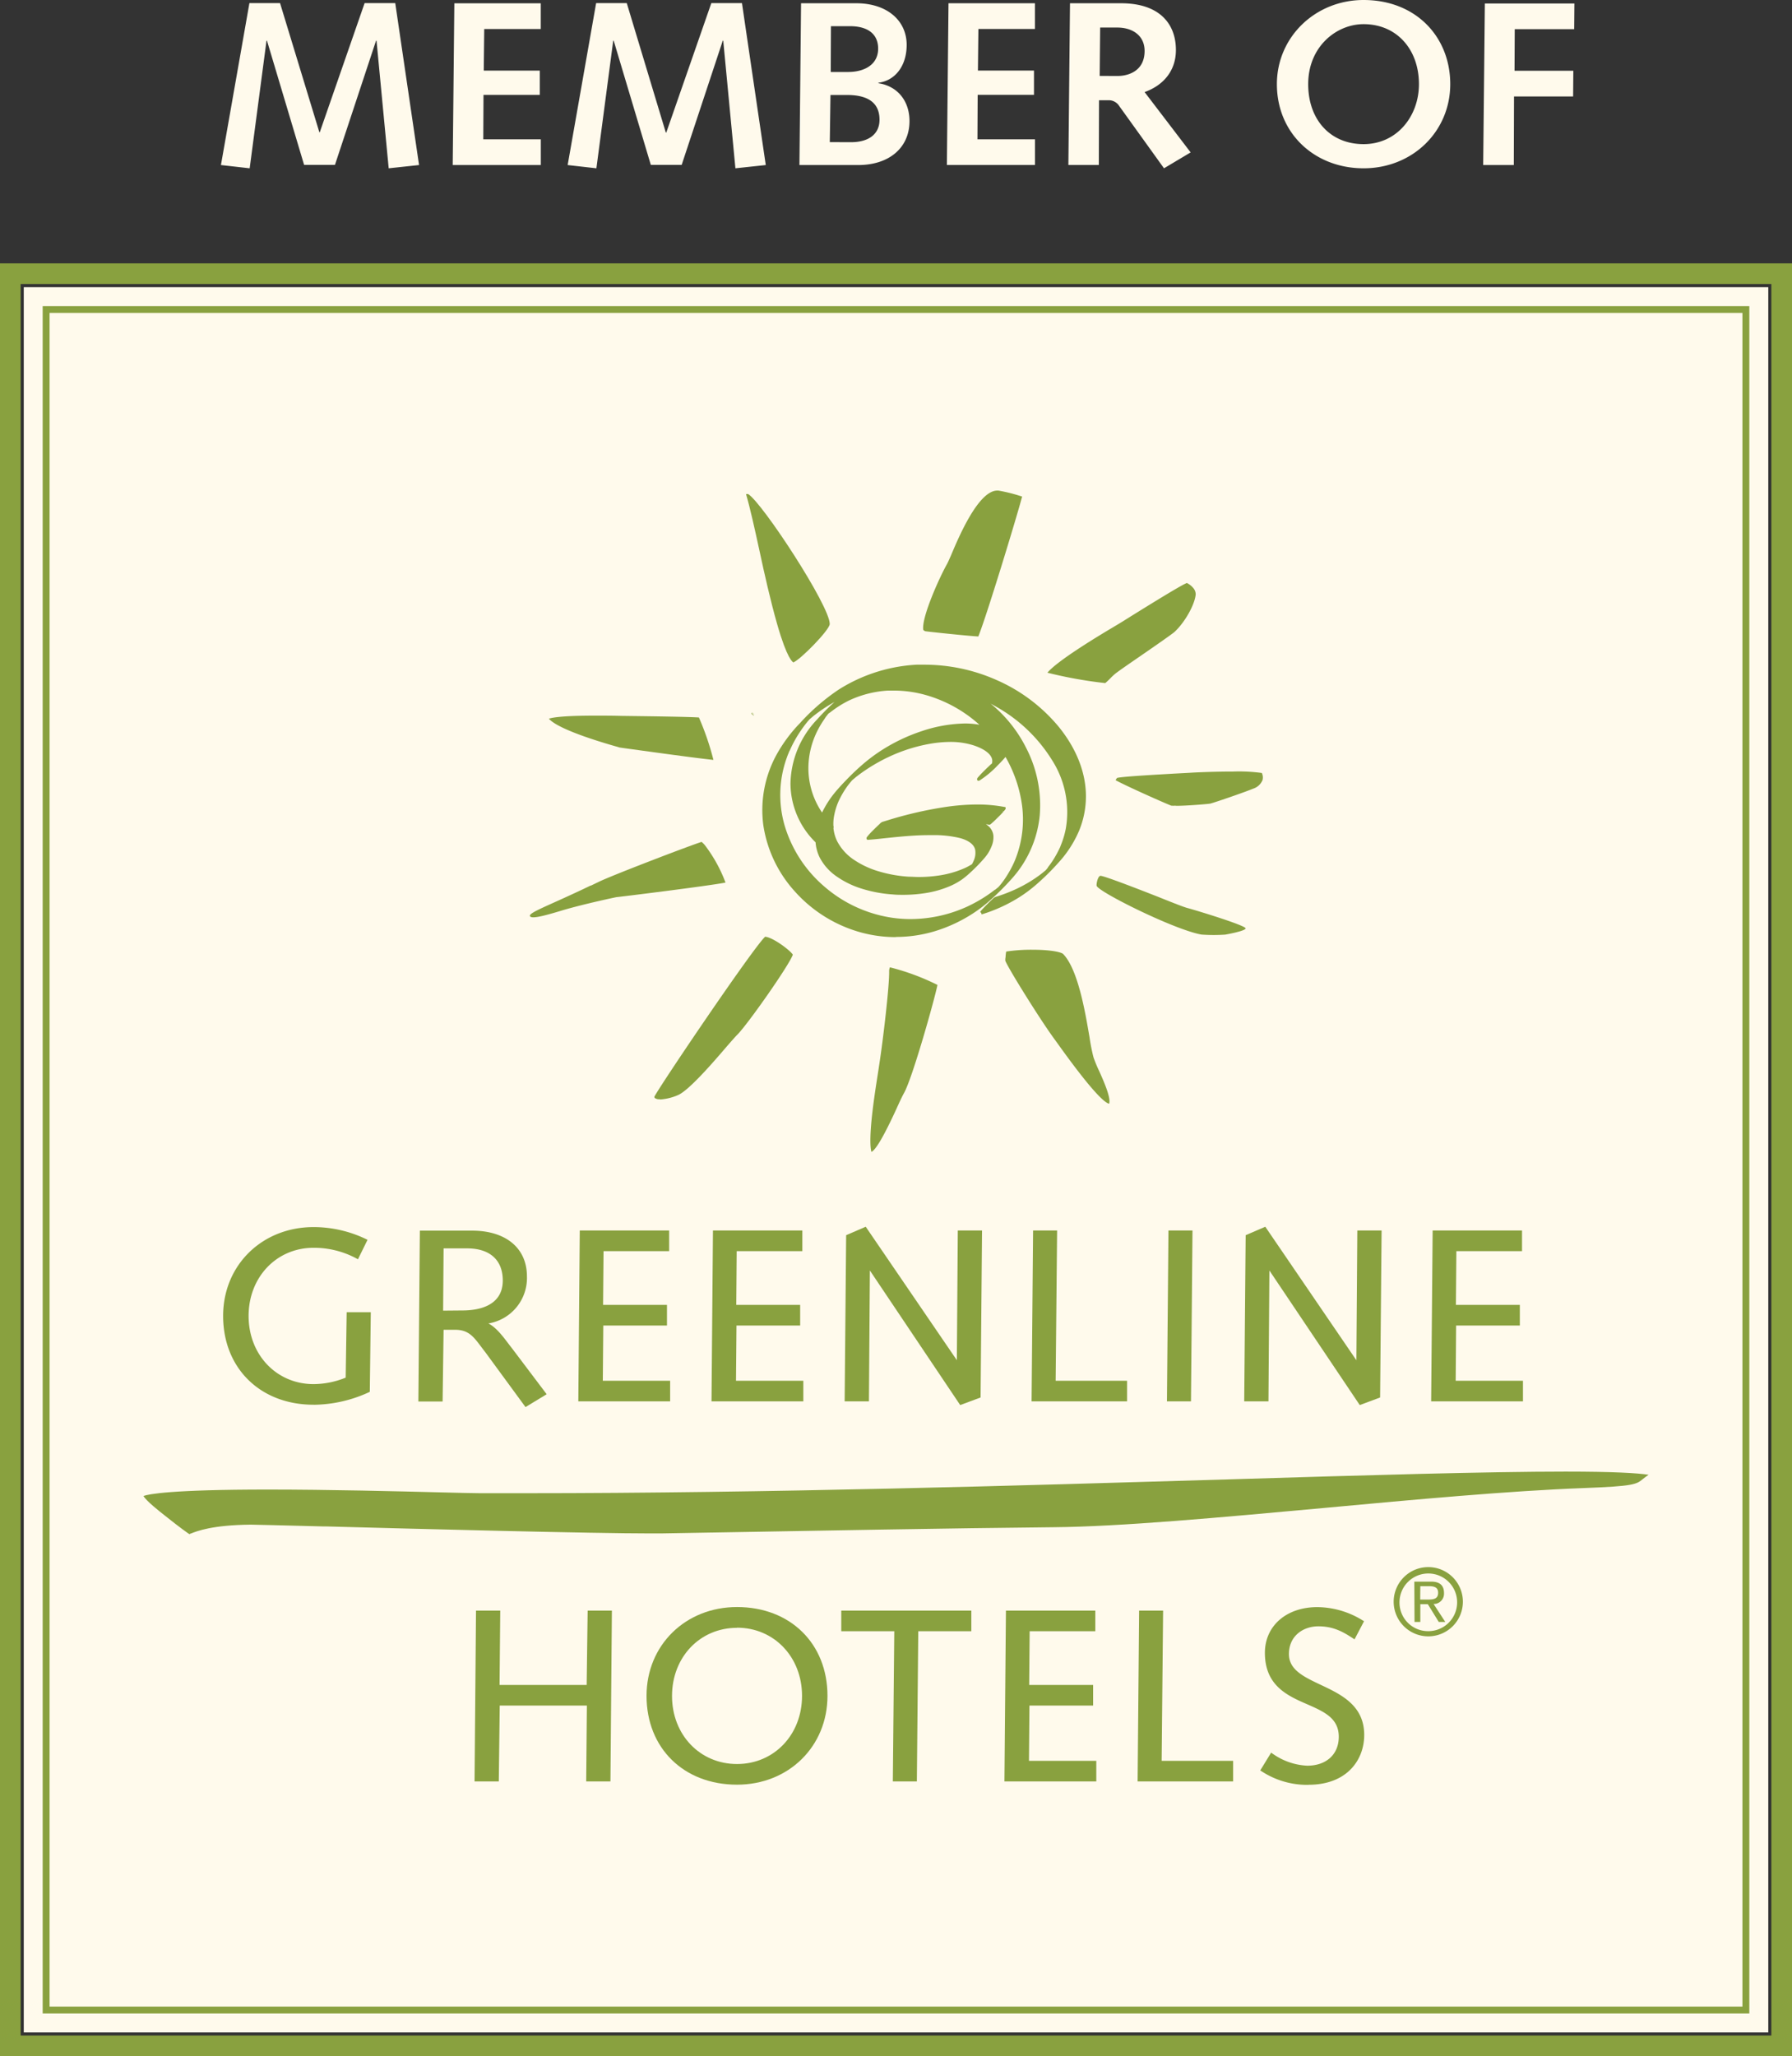 <svg id="Layer_1" data-name="Layer 1" xmlns="http://www.w3.org/2000/svg" viewBox="0 0 418.44 479.91"><rect x="0" y="0" width="418.44" height="479.91" fill="#333333" stroke="none"/><defs><style>.cls-1{fill:#fffaec;}.cls-2,.cls-3{fill:none;stroke:#89a13f;}.cls-2{stroke-width:4.82px;}.cls-3{stroke-width:1.61px;}.cls-4{fill:#89a13f;}</style></defs><title>logo_greenline</title><rect class="cls-1" x="5.55" y="67.02" width="407.35" height="407.35"/><polygon class="cls-2" points="2.41 67.02 2.41 474.37 2.41 477.5 5.55 477.5 412.89 477.5 416.03 477.5 416.03 474.37 416.03 67.02 416.03 63.88 412.89 63.88 5.55 63.88 2.41 63.88 2.41 67.02"/><rect class="cls-3" x="10.77" y="72.24" width="396.9" height="396.9"/><path class="cls-4" d="M132.66,497.36c-.53-.35-2-1.36-5.79-4.38-1.12-.88-4.35-3.42-4.95-4.54,1.17-.43,6.34-1.5,29.06-1.5,14.3,0,30.64.41,40.39.66,4.1.1,7.62.19,9.11.19,3.54,0,7.12,0,10.68,0,56.41,0,116-1.79,164-3.22,32.6-1,60.75-1.82,78.82-1.82,11.25,0,16.77.34,19.39.74-.57.39-1,.73-1.34,1-1.49,1.22-2,1.67-14,2.11-17.05.64-39.13,2.66-60.48,4.64-24.47,2.24-47.55,4.36-63.12,4.49-22,.2-59.41.88-79.53,1.24l-.2,0-12,.21h-2.33c-13.47,0-52.6-1-76-1.64l-.68,0c-9.16-.23-15.77-.41-16.72-.41-9,.09-12.54,1.5-14.05,2.1-.06,0-.13,0-.17.08" transform="translate(-88.42 -139.28)"/><path class="cls-4" d="M413.85,513.11a8.08,8.08,0,1,0,8.08-8.07,8.08,8.08,0,0,0-8.08,8.07m1.36,0a6.73,6.73,0,1,1,6.73,6.88,6.67,6.67,0,0,1-6.73-6.88m4.86-3.62h2c1.27,0,2.16.28,2.16,1.53,0,1.48-1.11,1.6-2.51,1.6h-1.68Zm-1.35,8.35h1.35v-4.15h1.75l2.56,4.15h1.52l-2.73-4.19a2.4,2.4,0,0,0,2.43-2.55c0-1.8-1-2.67-3-2.67h-3.93Z" transform="translate(-88.42 -139.28)"/><path class="cls-4" d="M273.75,293.92c-.23-.07-1.54-.84-3.87-9-1.52-5.31-3-11.85-4.12-17.11-1.11-5.09-2.17-9.92-3.14-13.22h.23l.26,0c3.29,2,19.12,26.13,19.06,30.36-.15,1.49-6.8,8.23-8.42,8.89" transform="translate(-88.42 -139.28)"/><path class="cls-4" d="M316.83,287.83c-2.9-.17-12-1.15-12.41-1.23a3.74,3.74,0,0,1-.41-.29c-.48-2.89,3.88-12.47,5.53-15.36.22-.39.5-1.05,1-2.17,1.73-4.13,6.34-15,10.74-15l.28,0a38.8,38.8,0,0,1,5.53,1.4c-1.28,4.85-8.41,28.24-10.23,32.65" transform="translate(-88.42 -139.28)"/><path class="cls-4" d="M346.54,298.72A102.34,102.34,0,0,1,333,296.29c.91-1.13,4.1-3.93,15.17-10.52.85-.5,1.52-.91,2-1.2s1.09-.67,1.83-1.14c9.64-6,12.73-7.77,13.56-8.08a4.57,4.57,0,0,1,1.45,1.12,2.29,2.29,0,0,1,.61,1.55c-.22,2.4-2.51,6.47-4.9,8.71-.49.47-4.85,3.49-7.74,5.48-2.72,1.87-5.28,3.63-6.1,4.28a12.92,12.92,0,0,0-1.17,1.09,15.85,15.85,0,0,1-1.21,1.13" transform="translate(-88.42 -139.28)"/><path class="cls-4" d="M362.92,327.32a5.75,5.75,0,0,1-1,0c-1.34-.5-10.37-4.51-13-5.94a2.44,2.44,0,0,1,.34-.53c1.21-.34,9.87-.8,13.15-1l3.78-.2c2.34-.15,6.59-.29,10.14-.29a39.53,39.53,0,0,1,6.73.33,2.4,2.4,0,0,1,.16,1.67,3.51,3.51,0,0,1-2.2,2c-2.43,1-9.29,3.32-10,3.48-.54.1-5.45.52-8,.52" transform="translate(-88.42 -139.28)"/><path class="cls-4" d="M374.63,357.41a38.58,38.58,0,0,1-5.62,0c-6.11-1-24.35-10.06-24.53-11.42-.06-.51.28-2.14.86-2.29s9.68,3.4,13.6,4.94c3.39,1.36,5.84,2.33,6.75,2.57,2.61.71,13.75,4.13,13.59,4.77s-4.67,1.42-4.67,1.42" transform="translate(-88.42 -139.28)"/><path class="cls-4" d="M347.4,396.89c-.91-.18-3.65-2.37-11.88-13.86l-1.1-1.52c-3.13-4.29-10.51-16.1-11.26-18,0-.25,0-.52.06-.8a9.78,9.78,0,0,1,.15-1.34,38.92,38.92,0,0,1,6.16-.42c4.51,0,6.79.61,7.15,1,3.47,3.6,5.15,13.55,6.16,19.5a45.1,45.1,0,0,0,.91,4.59,31.46,31.46,0,0,0,1.34,3.24c1,2.22,2.8,6.28,2.32,7.56,0,0,0,0,0,0" transform="translate(-88.42 -139.28)"/><path class="cls-4" d="M291.91,408.13c-.18-.54-.42-2.14-.08-6.3s1.13-9.11,1.7-12.75l.22-1.47c.81-5.17,2.37-18.21,2.29-21.7a2.33,2.33,0,0,1,.18-.86,54.54,54.54,0,0,1,11.1,4.11c-.7,3.48-5.83,21.69-7.79,25.2-.48.85-1.08,2.16-1.77,3.68-2.84,6.19-4.8,9.59-5.84,10.08" transform="translate(-88.42 -139.28)"/><path class="cls-4" d="M242.52,395.84a1.83,1.83,0,0,1-1.2-.28.5.5,0,0,1-.1-.32c1.75-3.25,23.06-34.72,25.86-37.33,1.82.14,5.82,3.15,6.47,4.18-.75,2.33-10.54,16.26-12.93,18.65-.61.62-1.59,1.74-2.82,3.16-3,3.5-8.63,10-11.13,11a12.51,12.51,0,0,1-4.16,1" transform="translate(-88.42 -139.28)"/><path class="cls-4" d="M226.36,346l1.94-.93c3.07-1.5,21.23-8.45,23.94-9.29a4.81,4.81,0,0,1,.82.83,34,34,0,0,1,4.77,8.66c-4,.79-25.08,3.39-25.44,3.4-.09,0-7.4,1.55-12.37,3-4.13,1.25-7.6,2.24-7.86,1.4s4.76-2.56,14.19-7.11" transform="translate(-88.42 -139.28)"/><path class="cls-4" d="M255,316.64c-5-.53-16.63-2.17-20.69-2.72l-1.25-.18c-.27-.1-.64-.2-1.15-.34-11.63-3.36-14.58-5.47-15.32-6.38.89-.3,3.46-.71,10.78-.71,2,0,4.06,0,6.14.06,6.39.08,15.75.2,18.11.37a63.38,63.38,0,0,1,3.39,9.91" transform="translate(-88.42 -139.28)"/><path class="cls-4" d="M161.64,467.14c-12.44,0-21.12-8.52-21.12-20.73,0-11.82,9.08-20.73,21.12-20.73a28.35,28.35,0,0,1,12.27,2.81l.33.16L172,433.2l-.35-.2a21,21,0,0,0-10-2.49c-8.65,0-15.18,6.84-15.18,15.91s6.53,15.91,15.18,15.91a20.28,20.28,0,0,0,7.49-1.51l.23-15.28H175l-.23,18.59-.21.1a31.45,31.45,0,0,1-12.88,2.92" transform="translate(-88.42 -139.28)"/><path class="cls-4" d="M196.41,445.14c3.52,0,9.41-.92,9.41-7,0-4.76-3-7.49-8.33-7.49H192l-.11,14.53Zm5.3,9.7c-.32-.41-.62-.8-.91-1.19-1.83-2.43-3-4-6.09-4H192l-.23,16.74h-5.66l.35-39.88h12.19c7.9,0,12.81,4.09,12.81,10.66a10.74,10.74,0,0,1-9,11c1.79.91,3.33,2.94,4.61,4.63.31.41.61.8.88,1.14l8.12,10.75-4.94,3Z" transform="translate(-88.42 -139.28)"/><polygon class="cls-4" points="135.04 327.08 135.38 287.2 156.25 287.2 156.25 292.01 140.93 292.01 140.82 304.56 155.74 304.56 155.74 309.38 140.87 309.38 140.76 322.26 156.48 322.26 156.48 327.08 135.04 327.08"/><polygon class="cls-4" points="166.14 327.08 166.48 287.2 187.35 287.2 187.35 292.01 172.02 292.01 171.92 304.56 186.84 304.56 186.84 309.38 171.97 309.38 171.86 322.26 187.58 322.26 187.58 327.08 166.14 327.08"/><polygon class="cls-4" points="203.12 296.53 202.9 327.07 197.23 327.07 197.58 288.29 202.15 286.32 223.43 317.47 223.65 287.2 229.31 287.2 228.97 326.17 224.21 327.94 203.12 296.53"/><polygon class="cls-4" points="240.88 327.08 241.23 287.2 246.84 287.2 246.5 322.26 263.18 322.26 263.18 327.08 240.88 327.08"/><polygon class="cls-4" points="272.49 327.08 272.84 287.2 278.45 287.2 278.1 327.08 272.49 327.08"/><polygon class="cls-4" points="296.41 296.53 296.19 327.08 290.53 327.08 290.87 288.29 295.45 286.32 316.72 317.48 316.94 287.2 322.61 287.2 322.26 326.17 317.51 327.94 296.41 296.53"/><polygon class="cls-4" points="334.18 327.08 334.53 287.2 355.4 287.2 355.4 292.01 340.07 292.01 339.96 304.56 354.89 304.56 354.89 309.38 340.01 309.38 339.91 322.26 355.62 322.26 355.62 327.08 334.18 327.08"/><polygon class="cls-4" points="136.88 415.78 137.04 398.08 116.69 398.08 116.47 415.78 110.81 415.78 111.15 375.91 116.81 375.91 116.65 393.27 136.99 393.27 137.22 375.91 142.88 375.91 142.54 415.78 136.88 415.78"/><path class="cls-4" d="M260.52,519.21c-8.66,0-15.18,6.84-15.18,15.91S251.87,551,260.52,551s15.18-6.84,15.18-15.91-6.53-15.91-15.18-15.91m0,36.64c-12.44,0-21.13-8.52-21.13-20.73,0-11.82,9.08-20.73,21.13-20.73,12.44,0,21.12,8.53,21.12,20.73,0,11.82-9.08,20.73-21.12,20.73" transform="translate(-88.42 -139.28)"/><polygon class="cls-4" points="208.48 415.78 208.82 380.72 196.44 380.72 196.44 375.91 226.81 375.91 226.81 380.72 214.42 380.72 214.09 415.78 208.48 415.78"/><polygon class="cls-4" points="234.54 415.78 234.89 375.91 255.76 375.91 255.76 380.72 240.43 380.72 240.32 393.27 255.25 393.27 255.25 398.08 240.38 398.08 240.27 410.97 255.99 410.97 255.99 415.78 234.54 415.78"/><polygon class="cls-4" points="265.64 415.78 265.99 375.91 271.59 375.91 271.25 410.97 287.94 410.97 287.94 415.78 265.64 415.78"/><path class="cls-4" d="M394,555.86A19.42,19.42,0,0,1,383,552.69l-.31-.19,2.55-4.16.32.23a15.2,15.2,0,0,0,8.1,2.82c4.48,0,7.37-2.65,7.37-6.75,0-4.34-3.42-5.85-7.38-7.59-4.62-2-9.87-4.35-9.87-12,0-6.28,5-10.67,12.25-10.67a20.39,20.39,0,0,1,10.6,3.11l.3.18-2.22,4.23-.34-.22c-2.35-1.54-4.59-2.82-8.11-2.82s-6.87,2.22-6.87,6.47c0,3.68,3.44,5.3,7.41,7.18,4.77,2.25,10.17,4.8,10.17,11.71,0,5.79-4,11.62-13,11.62" transform="translate(-88.42 -139.28)"/><polygon class="cls-4" points="175.64 166.32 175.62 166.35 176.19 166.82 175.67 166.29 175.64 166.32"/><polygon class="cls-4" points="175.5 166.44 175.41 166.53 175.97 167.02 176.03 166.96 175.53 166.42 175.5 166.44"/><path class="cls-4" d="M281.42,306.39a2.76,2.76,0,0,1-.18.23L281,307l-.49.72a21.84,21.84,0,0,0-1.69,3.12,19.51,19.51,0,0,0-1.63,7.3,18.4,18.4,0,0,0,3.19,10.79,23,23,0,0,1,3-4.68c.7-.85,1.52-1.75,2.57-2.84s2.16-2.18,3.44-3.31a39.39,39.39,0,0,1,4.62-3.54,41.44,41.44,0,0,1,9.75-4.67,33.31,33.31,0,0,1,10-1.75h.07a18.47,18.47,0,0,1,3.29.3,31.54,31.54,0,0,0-12.25-6.86,27.67,27.67,0,0,0-7.69-1.12q-.7,0-1.39,0a24.92,24.92,0,0,0-9.06,2.28h0A24.48,24.48,0,0,0,283,305l-.8.6-.12.1-.05,0-.2.17-.06.08-.26.32,0,.05Zm-8.64,8.12c-.2.48-.43,1-.63,1.59a25.55,25.55,0,0,0-.39,16.27,30,30,0,0,0,9.23,13.9,31.14,31.14,0,0,0,15.41,7.16,29.73,29.73,0,0,0,4.59.36,32,32,0,0,0,13.47-3h0c.87-.42,1.71-.85,2.48-1.3a32.14,32.14,0,0,0,3.78-2.54l.06,0,.07-.06.11-.09.09-.07.35-.28.14-.12.13-.14.2-.23.3-.37.05-.06.14-.18c.42-.54.79-1.08,1.14-1.64a24.81,24.81,0,0,0,1.83-3.43h0a25.17,25.17,0,0,0,1.62-13.83,30.91,30.91,0,0,0-3.74-10.5c-.5.62-1.07,1.2-1.62,1.76l-.26.26a22.55,22.55,0,0,1-4.12,3.44.51.51,0,0,1-.27.09h-.24l-.1-.22c-.08-.19,0-.37.26-.66s.66-.73,1-1.07.9-.91,1.37-1.34l.22-.21a4.79,4.79,0,0,1,.59-.52,2,2,0,0,0-.17-1.54c-.86-1.63-3.58-2.54-4.4-2.78a17.77,17.77,0,0,0-5-.72,28.68,28.68,0,0,0-4.85.43,38,38,0,0,0-9.9,3.18h0l-.26.12a41.38,41.38,0,0,0-4.61,2.63c-.77.51-1.47,1-2.13,1.51l-.2.15-.08.07h0l-.12.08-.16.14-.27.23c-.2.16-.36.3-.52.44l-.05.06-.25.3-.23.27a1.64,1.64,0,0,1-.15.19l-.27.35a21.05,21.05,0,0,0-2.25,3.84v0l0,0a15.81,15.81,0,0,0-1,3.35,9.81,9.81,0,0,0-.14,2.34.38.38,0,0,1,0,.4,9,9,0,0,0,.9,3.16,11.78,11.78,0,0,0,3.81,4.22,20.84,20.84,0,0,0,5.89,2.76,31,31,0,0,0,7,1.24c.76,0,1.52.07,2.26.07a31.86,31.86,0,0,0,4.84-.36,22.91,22.91,0,0,0,6.14-1.8,15.24,15.24,0,0,0,1.51-.83,6.35,6.35,0,0,0,.33-.66v0h0a4.44,4.44,0,0,0,.41-2.76c-.38-1.52-2.14-2.3-3.55-2.68a25.9,25.9,0,0,0-6.65-.68h-.62c-2.89,0-5.71.26-8.09.49l-2.21.23c-1.27.14-2.58.28-3.86.37l-.24,0-.11-.22c-.1-.2-.06-.27.34-.77h0l.16-.18c.37-.42.78-.84,1.18-1.23s.86-.85,1.3-1.25l.09-.09a1.72,1.72,0,0,1,.62-.45l1.41-.43a92.13,92.13,0,0,1,13.41-3.06,51.84,51.84,0,0,1,7.28-.56,33.89,33.89,0,0,1,6.37.57l.21,0,.07.2c.07.22,0,.33-.47.86l-.29-.18.25.23c-.38.43-.78.84-1.22,1.27s-.84.84-1.27,1.22-.59.55-.81.55l-.79-.13a4.71,4.71,0,0,1,.59.45,3.44,3.44,0,0,1,1.16,2.16,5.44,5.44,0,0,1-.49,2.71,9.11,9.11,0,0,1-1.56,2.54,38.73,38.73,0,0,1-3.18,3.29,22.25,22.25,0,0,1-1.9,1.61,15.76,15.76,0,0,1-2.67,1.55,23.68,23.68,0,0,1-6.43,1.83,32.66,32.66,0,0,1-4.76.35c-.83,0-1.67,0-2.5-.09a31.12,31.12,0,0,1-7.13-1.31,21.07,21.07,0,0,1-6-2.9,12.16,12.16,0,0,1-4-4.54,9.73,9.73,0,0,1-.9-3.41A19.3,19.3,0,0,1,273,322.13a22.19,22.19,0,0,1,6.16-14.87,55.25,55.25,0,0,1,4.12-4.14q-1.25.69-2.4,1.45c-.63.42-1.24.85-1.81,1.28l-.24.18a1.13,1.13,0,0,1-.21.16l-.33.27-.71.6-.16.14-.07.09-.16.18-.19.22,0,0-.33.4-.15.19-.06.08c-.18.23-.35.46-.52.7l-.08.11c-.38.52-.75,1.09-1.16,1.73a28.31,28.31,0,0,0-1.87,3.56ZM297.59,358a30.83,30.83,0,0,1-9-1.34A32.12,32.12,0,0,1,274,347.32a29.54,29.54,0,0,1-7.34-15.43,26.87,26.87,0,0,1,3-16.31,34.82,34.82,0,0,1,5.6-7.57,48.69,48.69,0,0,1,9-7.78,37.82,37.82,0,0,1,18.15-5.81c.62,0,1.25,0,1.87,0A41.48,41.48,0,0,1,321.13,298a39.28,39.28,0,0,1,14.58,11c4.1,5.09,6.27,10.65,6.28,16.1a21,21,0,0,1-1.59,8.05,26.1,26.1,0,0,1-4.77,7.41,57.15,57.15,0,0,1-5.44,5.35,32.82,32.82,0,0,1-3.77,2.79,36.48,36.48,0,0,1-8.78,4l-.21-.68.1.34-.24-.25.27-.34v0l.16-.18c.34-.37.72-.78,1.22-1.27.34-.34.79-.79,1.27-1.22l0,0a1.86,1.86,0,0,1,.67-.48,36.82,36.82,0,0,0,5-1.93c.46-.22.91-.44,1.35-.68a31,31,0,0,0,3.83-2.4l.1-.07.39-.3.21-.16.09-.07.77-.64.43-.52.07-.09,0-.06.14-.18.31-.41.57-.81a25.07,25.07,0,0,0,1.88-3.43l0-.05,0,0a20.58,20.58,0,0,0,1.26-4.09,22.51,22.51,0,0,0-3.25-16.11,36,36,0,0,0-12.69-12.22q-.79-.46-1.6-.89a31.41,31.41,0,0,1,8.27,10.29,29.14,29.14,0,0,1,3.19,15.81A25.72,25.72,0,0,1,325,344a60.81,60.81,0,0,1-5.55,5.56,33.12,33.12,0,0,1-3.73,2.84,35,35,0,0,1-8.94,4.2,31.49,31.49,0,0,1-9.16,1.36" transform="translate(-88.42 -139.28)"/><path class="cls-1" d="M434.75,177.8h7.15l.05-16h13.8l.05-6H442.07l.05-9.71H456l.05-6H435.14Zm-48.17-18.88c0,11.46,8.78,19.64,20.24,19.64s20.24-8.62,20.24-19.64-8-19.64-20.24-19.64c-11.24,0-20.24,8.62-20.24,19.64m7.31,0c0-8.78,6.6-14,12.93-14,7.8,0,12.93,5.95,12.93,14,0,7.47-5.13,14-12.93,14s-12.93-5.73-12.93-14M345.2,157l.11-11.29h4c3.55,0,6.38,1.86,6.38,5.46,0,4.91-4.15,5.84-6.22,5.84Zm-7.31,20.79H345l.05-15.11h2.18a2.86,2.86,0,0,1,2.51,1.31l10.48,14.57,6.22-3.71-10.75-14.08c4.42-1.58,7.31-5,7.31-9.82,0-6-3.71-10.91-12.82-10.91H338.27Zm-28.37,0h20.57v-6H316.66l.05-10.37h13.15v-5.67H316.77l.11-9.71h13.2v-6H309.9ZM282.4,156.08l.05-10.69h4.42c4.15,0,6.6,1.8,6.6,5.24,0,3.82-3.33,5.45-7,5.45Zm-.22,16.37.16-11h3.87c5.13,0,7.58,2,7.58,5.78,0,3.22-2.35,5.29-6.87,5.24Zm-7.09,5.35h13.75c7.15,0,11.95-4,11.95-10.26,0-4.58-2.67-8.13-7.26-8.84v-.11c3.71-.44,6.6-3.71,6.6-8.84,0-5.67-4.58-9.71-11.78-9.71H275.47Zm-54.12,0,6.71.76,3.93-29.79h.11l8.67,29h7.2l9.6-29h.11l2.84,29.79,7.09-.76L261.67,140h-7.15L244,170.22h-.11L234.77,140h-7.15Zm-26.84,0H214.7v-6H201.27l.05-10.37h13.15v-5.67H201.38l.11-9.71h13.2v-6H194.51Zm-54.12,0,6.71.76,3.93-29.79h.11l8.67,29h7.2l9.6-29h.11l2.84,29.79,7.09-.76L180.71,140h-7.15l-10.48,30.17H163L153.81,140h-7.15Z" transform="translate(-88.42 -139.28)"/></svg>